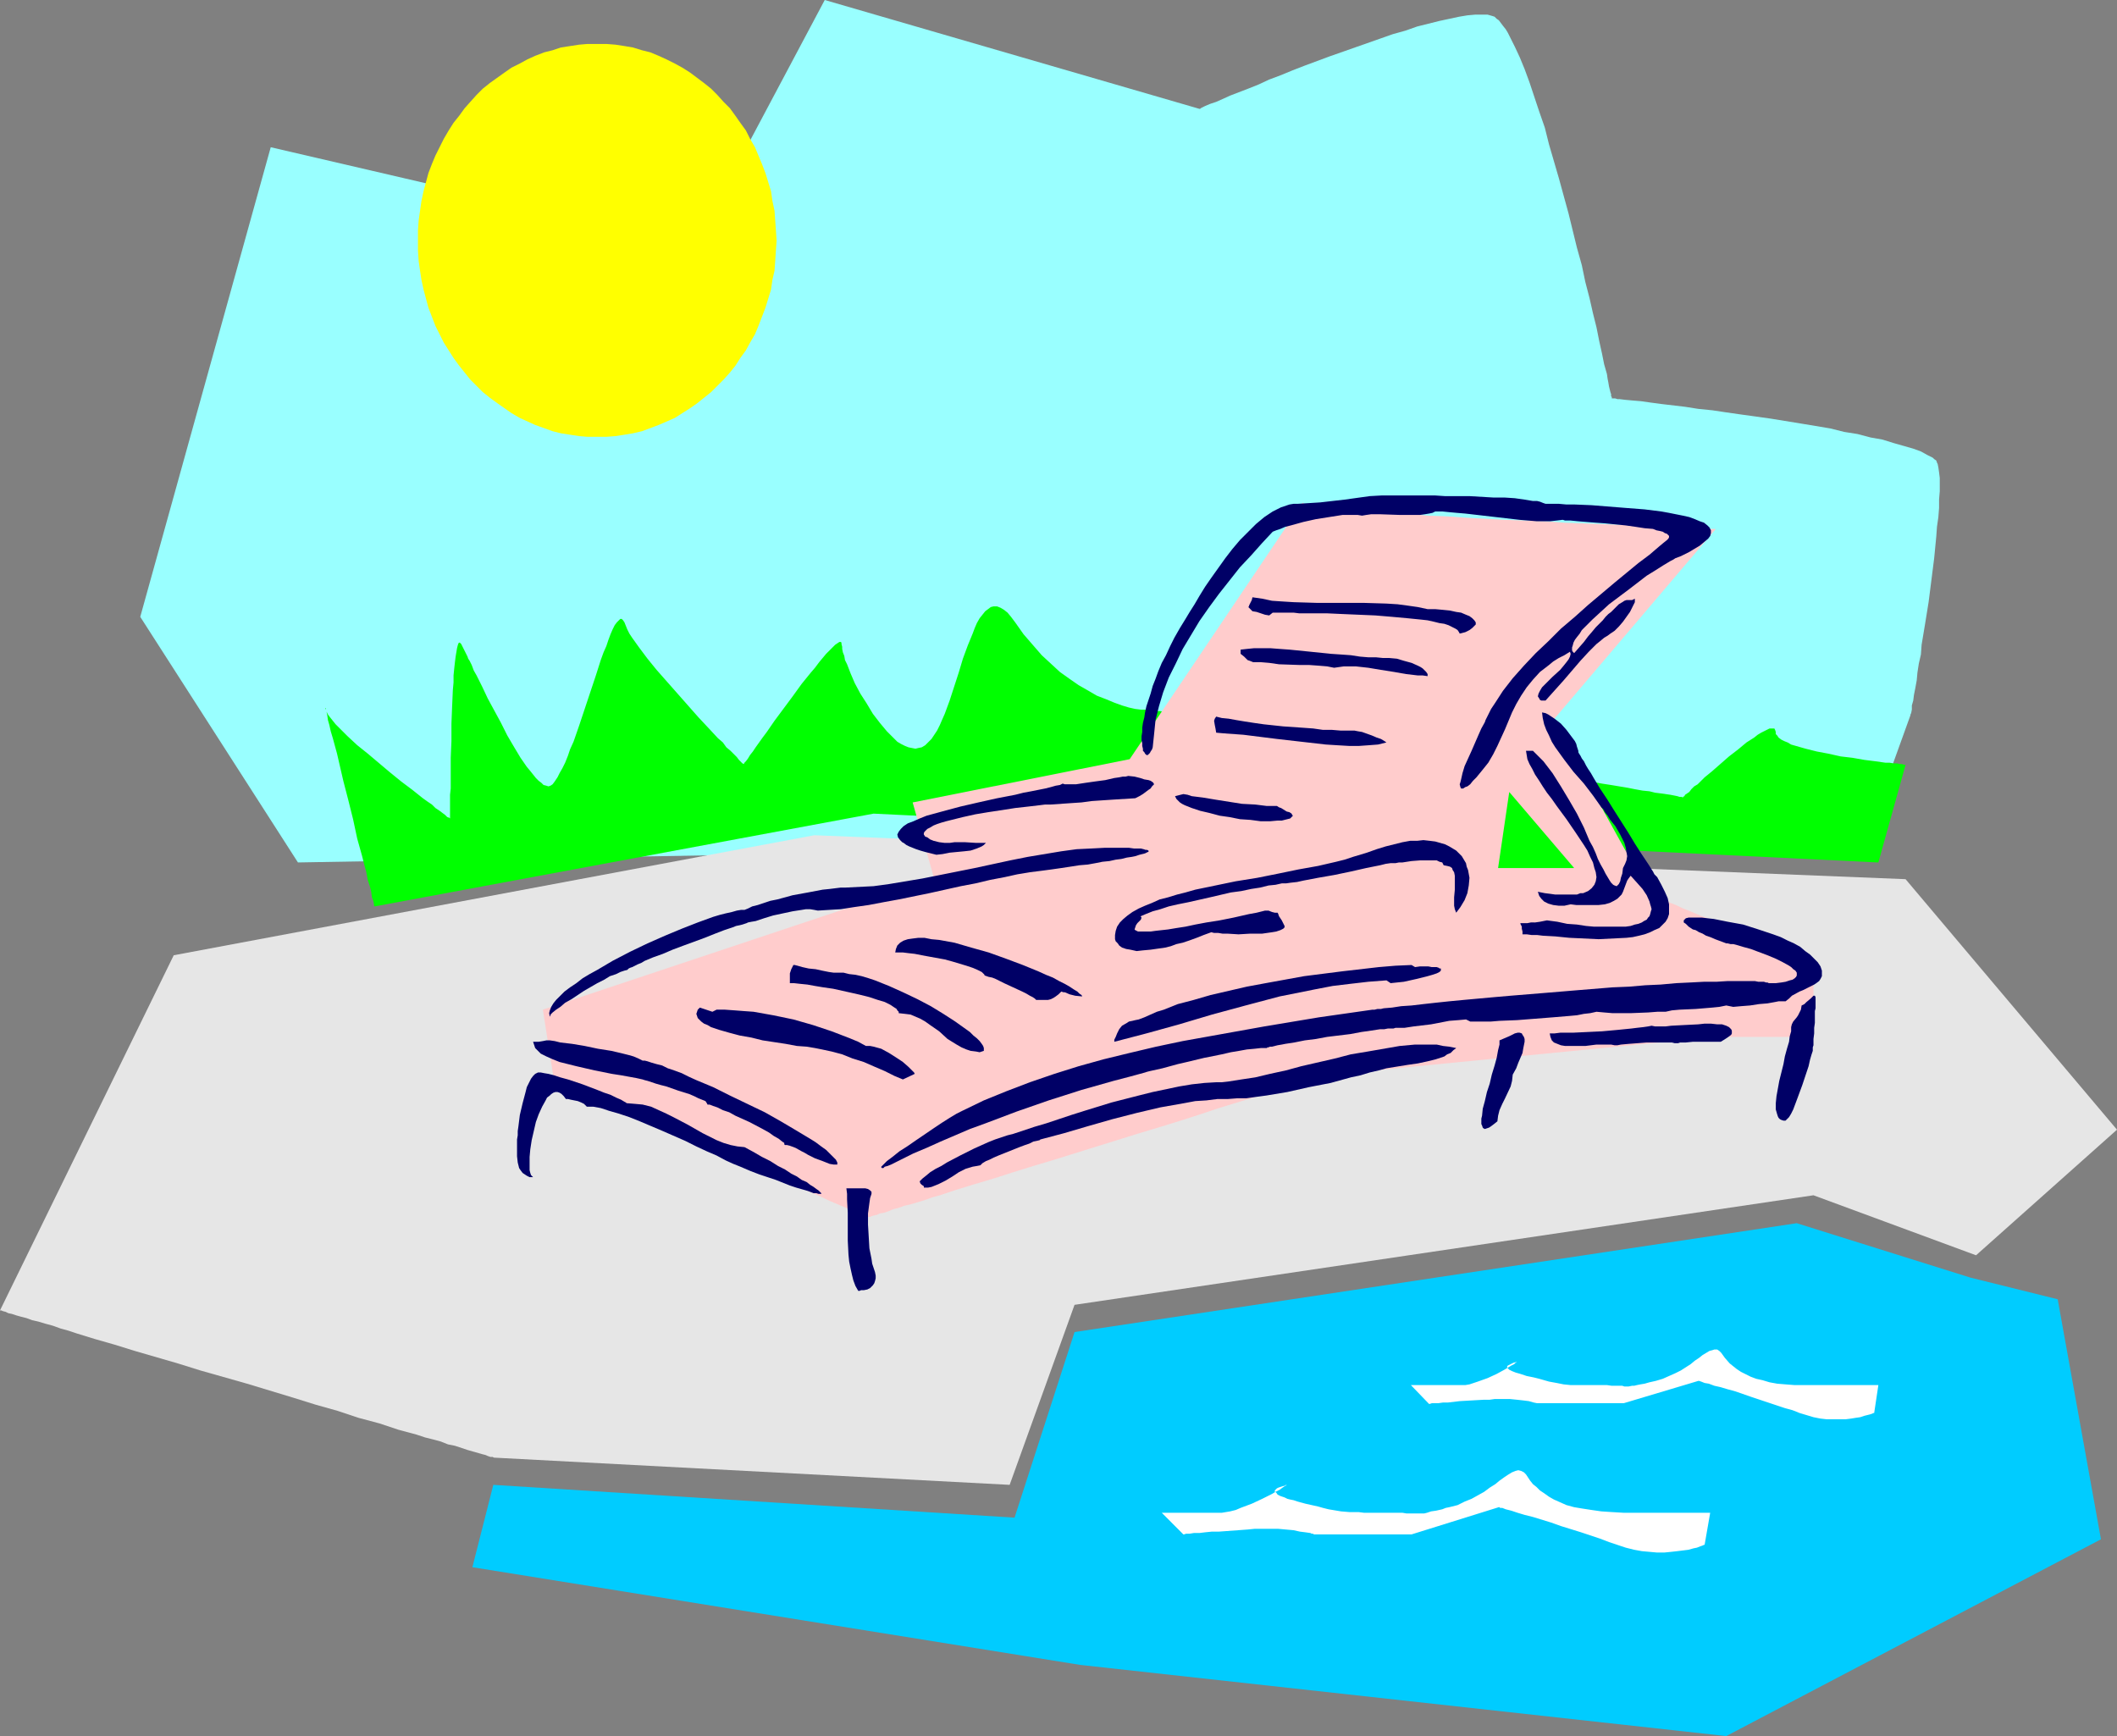 <?xml version="1.0" encoding="UTF-8" standalone="no"?>
<svg
   version="1.0"
   width="129.724mm"
   height="106.377mm"
   id="svg30"
   sodipodi:docname="Chaise Lounge.wmf"
   xmlns:inkscape="http://www.inkscape.org/namespaces/inkscape"
   xmlns:sodipodi="http://sodipodi.sourceforge.net/DTD/sodipodi-0.dtd"
   xmlns="http://www.w3.org/2000/svg"
   xmlns:svg="http://www.w3.org/2000/svg">
  <rect width="100%" height="100%" fill="#808080" stroke="none"/>
  <sodipodi:namedview
     id="namedview30"
     pagecolor="#ffffff"
     bordercolor="#000000"
     borderopacity="0.25"
     inkscape:showpageshadow="2"
     inkscape:pageopacity="0.0"
     inkscape:pagecheckerboard="0"
     inkscape:deskcolor="#d1d1d1"
     inkscape:document-units="mm" />
  <defs
     id="defs1">
    <pattern
       id="WMFhbasepattern"
       patternUnits="userSpaceOnUse"
       width="6"
       height="6"
       x="0"
       y="0" />
  </defs>
  <path
     style="fill:#99ffff;fill-opacity:1;fill-rule:evenodd;stroke:none"
     d="M 69.003,199.735 32.482,142.853 62.701,34.097 160.792,56.883 191.011,0 277.79,25.209 v 0 h 0.162 l 0.162,-0.162 0.323,-0.162 0.646,-0.323 1.131,-0.485 1.454,-0.485 1.454,-0.646 1.778,-0.808 2.101,-0.808 2.101,-0.808 2.424,-0.97 2.424,-1.131 2.586,-0.97 2.747,-1.131 2.909,-1.131 5.656,-2.101 5.979,-2.101 5.979,-2.101 2.747,-0.97 2.909,-0.808 2.747,-0.97 2.586,-0.646 2.586,-0.646 2.262,-0.485 2.262,-0.485 1.939,-0.323 1.778,-0.162 h 1.616 1.293 l 1.131,0.323 0.485,0.162 0.485,0.485 0.485,0.323 0.485,0.646 0.485,0.646 0.646,0.808 0.485,0.808 0.485,0.97 1.131,2.262 1.131,2.424 1.131,2.747 1.131,3.07 1.131,3.394 1.131,3.394 1.293,3.717 0.97,3.878 2.262,7.757 2.262,8.242 1.939,7.918 1.131,4.04 0.808,3.878 0.97,3.717 0.808,3.555 0.808,3.232 0.646,3.232 0.646,2.909 0.485,2.424 0.646,2.262 0.162,1.131 0.162,0.808 0.162,0.97 0.162,0.646 0.162,0.646 0.162,0.485 v 0.485 l 0.162,0.162 v 0.323 0 h 0.162 0.323 0.323 l 0.485,0.162 h 0.485 l 1.293,0.162 1.778,0.162 1.939,0.162 2.262,0.323 2.424,0.323 2.747,0.323 2.747,0.323 3.07,0.485 3.232,0.323 3.232,0.485 3.394,0.485 6.949,0.97 6.949,1.131 6.787,1.131 3.232,0.808 3.07,0.485 3.07,0.808 2.747,0.485 2.586,0.808 2.262,0.646 2.262,0.646 1.778,0.646 1.454,0.808 1.293,0.646 0.323,0.323 0.485,0.323 0.162,0.485 0.162,0.323 0.162,0.808 0.162,1.131 0.162,1.293 v 3.07 l -0.162,1.939 v 1.939 l -0.162,2.101 -0.323,2.262 -0.162,2.262 -0.485,5.01 -1.293,10.181 -0.808,5.01 -0.808,4.848 -0.162,2.262 -0.485,2.101 -0.323,2.101 -0.162,1.778 -0.323,1.778 -0.323,1.616 -0.162,1.293 -0.323,1.131 v 0.97 l -0.162,0.808 -0.162,0.323 v 0.162 L 432.441,193.433 Z"
     id="path1" />
  <path
     style="fill:#00ff00;fill-opacity:1;fill-rule:evenodd;stroke:none"
     d="m 86.779,209.916 -0.162,-0.162 v -0.323 l -0.162,-0.808 -0.323,-0.808 -0.162,-1.293 -0.323,-1.293 -0.485,-1.454 -0.323,-1.778 -0.485,-1.778 -0.485,-1.939 -1.131,-4.04 -0.97,-4.525 -1.131,-4.525 -1.131,-4.363 -0.97,-4.202 -0.485,-2.101 -0.485,-1.778 -0.485,-1.778 -0.485,-1.616 -0.323,-1.454 -0.323,-1.131 -0.162,-1.131 -0.162,-0.808 -0.162,-0.485 -0.162,-0.323 h 0.162 v 0.323 l 0.162,0.485 0.323,0.646 0.485,0.646 0.646,0.808 0.646,0.808 0.808,0.808 0.97,0.97 0.97,0.97 2.262,2.101 2.424,1.939 5.171,4.363 2.586,2.101 2.586,1.939 2.424,1.939 1.131,0.808 0.97,0.646 0.808,0.808 0.97,0.646 0.646,0.485 0.646,0.485 0.485,0.485 0.485,0.162 0.162,0.162 v 0.162 -5.656 l 0.162,-1.454 v -3.394 -3.717 l 0.162,-3.878 v -4.04 l 0.162,-4.04 0.162,-3.717 0.162,-1.778 v -1.616 l 0.162,-1.616 0.162,-1.454 0.162,-1.293 0.162,-0.97 0.162,-0.97 0.162,-0.646 0.162,-0.485 0.162,-0.162 h 0.162 l 0.323,0.323 0.323,0.646 0.323,0.646 0.323,0.646 0.485,0.97 0.162,0.485 0.323,0.485 0.485,0.97 0.485,1.293 0.646,1.131 1.293,2.586 1.293,2.747 3.07,5.656 1.454,2.909 1.616,2.747 1.454,2.424 1.454,2.101 0.808,0.97 0.646,0.808 0.646,0.808 0.646,0.646 0.646,0.485 0.485,0.485 0.646,0.162 0.485,0.162 0.485,-0.162 0.485,-0.323 0.485,-0.646 0.646,-0.97 0.485,-0.97 0.646,-1.131 0.646,-1.293 0.646,-1.616 0.485,-1.454 0.808,-1.778 1.293,-3.717 2.586,-7.757 1.293,-3.878 1.131,-3.555 0.646,-1.778 0.646,-1.454 0.485,-1.454 0.485,-1.293 0.485,-1.131 0.485,-0.97 0.485,-0.646 0.485,-0.485 0.323,-0.323 h 0.323 l 0.323,0.323 0.323,0.485 0.323,0.808 0.323,0.808 0.485,0.97 0.646,0.97 0.808,1.131 0.808,1.131 0.97,1.293 0.97,1.293 2.101,2.586 2.424,2.747 4.848,5.494 2.424,2.747 2.424,2.586 2.101,2.262 1.131,0.97 0.808,1.131 0.97,0.808 0.808,0.808 0.646,0.646 0.485,0.646 0.485,0.485 0.323,0.323 0.323,0.162 v 0.162 -0.162 l 0.162,-0.323 0.323,-0.323 0.485,-0.646 0.485,-0.808 0.646,-0.808 0.646,-0.97 0.808,-1.131 0.808,-1.131 0.97,-1.293 1.778,-2.586 4.202,-5.656 2.101,-2.909 2.101,-2.586 0.97,-1.131 0.97,-1.293 0.808,-0.97 0.808,-0.97 0.808,-0.808 0.646,-0.646 0.646,-0.646 0.485,-0.323 0.485,-0.323 h 0.323 l 0.162,0.162 v 0.323 l 0.162,0.646 v 0.485 l 0.162,0.808 0.323,0.808 0.162,0.97 0.485,0.97 0.808,2.101 0.97,2.262 1.293,2.424 1.454,2.262 1.454,2.424 1.616,2.101 1.616,1.939 1.616,1.616 0.808,0.808 0.808,0.485 0.97,0.485 0.808,0.323 0.808,0.162 0.808,0.162 0.646,-0.162 0.808,-0.162 0.808,-0.485 0.646,-0.646 0.808,-0.808 0.646,-0.97 0.646,-0.97 0.646,-1.293 0.485,-1.131 0.646,-1.454 1.131,-3.07 2.101,-6.464 0.97,-3.232 1.131,-3.07 1.131,-2.747 0.485,-1.293 0.485,-1.131 0.646,-1.131 0.646,-0.808 0.646,-0.808 0.646,-0.485 0.646,-0.485 0.646,-0.162 h 0.808 l 0.808,0.323 0.808,0.485 0.808,0.646 0.808,0.97 0.97,1.293 1.939,2.747 2.101,2.424 2.101,2.424 2.101,1.939 2.101,1.939 2.262,1.616 2.101,1.454 2.262,1.293 1.939,1.131 2.101,0.808 1.939,0.808 1.778,0.646 1.616,0.485 1.454,0.323 1.293,0.162 h 1.131 0.323 l 0.485,0.162 h 0.646 l 0.646,0.162 h 1.131 l 0.97,0.162 1.293,0.162 1.293,0.162 1.454,0.323 1.616,0.162 1.616,0.323 1.778,0.323 1.939,0.162 2.101,0.485 2.101,0.323 2.101,0.323 4.686,0.646 4.848,0.808 5.171,0.808 5.333,0.97 5.494,0.808 5.656,0.97 11.312,1.939 11.474,1.778 5.494,0.97 5.333,0.97 5.333,0.808 5.01,0.808 4.686,0.808 4.363,0.808 2.101,0.323 1.939,0.323 1.939,0.323 1.616,0.323 1.778,0.323 1.616,0.162 1.293,0.323 1.293,0.162 1.131,0.162 1.131,0.162 0.808,0.162 0.808,0.162 0.485,0.162 h 0.485 l 0.323,0.162 v 0 -0.162 l 0.323,-0.162 0.162,-0.323 0.485,-0.323 0.485,-0.323 0.485,-0.646 0.646,-0.646 0.808,-0.485 1.616,-1.616 1.778,-1.454 3.878,-3.394 2.101,-1.616 1.939,-1.616 1.778,-1.131 0.808,-0.646 0.808,-0.485 0.646,-0.323 0.646,-0.323 0.646,-0.323 h 0.485 0.323 0.323 l 0.162,0.323 0.162,0.485 v 0.485 l 0.323,0.323 0.323,0.485 0.646,0.485 0.646,0.323 0.808,0.323 0.808,0.485 1.131,0.323 2.262,0.646 2.586,0.646 2.586,0.485 2.909,0.646 2.747,0.323 2.747,0.485 2.586,0.323 2.262,0.323 h 0.97 l 0.97,0.162 h 0.808 l 0.646,0.162 h 0.485 l 0.485,0.162 h 0.323 l -6.302,22.624 -232.704,-11.312 z"
     id="path2" />
  <path
     style="fill:#e6e6e6;fill-opacity:1;fill-rule:evenodd;stroke:none"
     d="M 188.587,193.433 40.238,221.228 0,303.481 v 0 h 0.323 l 0.323,0.162 0.646,0.162 0.646,0.323 0.808,0.162 0.97,0.323 1.131,0.323 1.293,0.323 1.293,0.485 1.454,0.323 1.616,0.485 1.778,0.485 1.778,0.646 1.778,0.485 1.939,0.646 4.202,1.293 4.525,1.293 4.686,1.454 5.01,1.454 5.01,1.454 5.171,1.616 10.827,3.07 10.666,3.232 5.171,1.616 5.171,1.454 4.848,1.616 4.848,1.293 4.363,1.454 4.202,1.131 1.939,0.646 1.939,0.485 1.778,0.485 1.616,0.646 1.616,0.323 1.454,0.485 1.454,0.485 1.131,0.323 1.131,0.323 1.131,0.323 0.646,0.162 0.808,0.323 0.485,0.162 h 0.485 l 0.323,0.162 v 0 l 119.422,6.302 15.029,-41.692 171.134,-25.371 37.653,13.897 32.643,-29.088 -48.965,-58.014 z"
     id="path3" />
  <path
     style="fill:#ffcccc;fill-opacity:1;fill-rule:evenodd;stroke:none"
     d="m 301.707,116.351 -40.077,59.468 -50.258,10.019 5.01,17.776 -90.657,30.219 2.586,16.483 v 0 l 0.162,0.162 h 0.323 l 0.323,0.323 0.485,0.162 0.485,0.162 0.646,0.323 0.646,0.323 1.778,0.646 1.778,0.97 2.262,0.808 2.424,1.131 2.747,1.131 2.909,1.293 2.909,1.293 3.07,1.293 3.232,1.454 3.394,1.454 13.574,5.818 3.394,1.454 3.232,1.454 3.232,1.293 2.909,1.293 2.909,1.293 2.586,1.131 2.424,1.131 2.262,0.97 1.939,0.808 1.616,0.646 0.808,0.323 0.646,0.323 0.485,0.162 0.485,0.162 0.323,0.162 0.323,0.162 h 0.162 v 0 h 0.162 0.162 l 0.323,-0.162 0.485,-0.162 0.808,-0.162 0.646,-0.323 0.97,-0.162 0.97,-0.323 1.131,-0.485 1.293,-0.323 1.293,-0.485 1.454,-0.323 1.616,-0.485 1.616,-0.485 1.778,-0.646 1.778,-0.485 3.878,-1.293 4.202,-1.293 4.363,-1.293 4.525,-1.454 4.686,-1.454 4.848,-1.454 19.715,-6.141 4.848,-1.454 4.686,-1.454 4.525,-1.454 4.363,-1.454 4.202,-1.293 3.717,-1.131 1.939,-0.646 1.616,-0.485 1.778,-0.485 1.454,-0.485 1.616,-0.485 1.293,-0.323 1.131,-0.485 1.293,-0.323 0.97,-0.323 0.808,-0.323 0.808,-0.162 0.646,-0.323 h 0.646 l 0.323,-0.162 0.162,-0.162 h 0.162 l 90.496,-8.888 h 22.624 v -17.614 l -0.162,-0.162 h -0.162 l -0.646,-0.323 -0.646,-0.162 -0.808,-0.323 -0.97,-0.485 -1.293,-0.323 -1.131,-0.646 -1.454,-0.485 -1.454,-0.646 -3.232,-1.293 -3.394,-1.293 -3.555,-1.454 -3.394,-1.454 -3.555,-1.293 -3.07,-1.293 -1.616,-0.646 -1.293,-0.646 -1.293,-0.485 -1.131,-0.485 -0.97,-0.323 -0.808,-0.323 -0.808,-0.323 -0.485,-0.162 -0.323,-0.162 h -0.162 l -22.462,-40.561 37.653,-44.278 h -0.646 -0.485 -0.646 -0.646 -0.808 l -0.97,-0.162 h -1.131 -1.131 -1.293 l -1.293,-0.162 -2.909,-0.162 h -3.394 l -3.555,-0.323 -3.717,-0.162 -4.04,-0.162 -4.202,-0.162 -4.363,-0.162 -4.363,-0.323 -9.211,-0.323 -8.888,-0.485 -4.525,-0.323 -4.202,-0.162 -4.202,-0.323 -3.878,-0.323 -3.717,-0.162 -3.555,-0.323 -3.07,-0.162 -2.909,-0.323 -1.293,-0.162 -1.131,-0.162 h -0.97 l -1.131,-0.162 -0.808,-0.162 -0.808,-0.162 h -0.646 l -0.485,-0.162 -0.323,-0.162 -0.162,-0.162 h -0.162 z"
     id="path4" />
  <path
     style="fill:#000066;fill-opacity:1;fill-rule:evenodd;stroke:none"
     d="m 294.758,123.138 0.808,-0.323 0.97,-0.323 1.131,-0.485 1.293,-0.323 2.909,-0.808 2.909,-0.646 3.07,-0.485 3.07,-0.485 h 1.293 1.293 0.97 l 0.97,0.162 0.97,-0.162 1.131,-0.162 h 2.101 l 4.686,0.162 h 2.424 2.101 l 1.131,-0.162 0.97,-0.162 0.808,-0.162 0.646,-0.323 h 1.616 l 1.616,0.162 1.778,0.162 1.939,0.162 4.202,0.485 4.202,0.485 4.202,0.485 1.939,0.162 1.939,0.162 h 1.616 1.616 l 1.454,-0.162 1.293,-0.162 h 0.162 l 0.485,0.162 h 0.646 0.646 l 1.616,0.162 1.939,0.162 2.101,0.162 2.262,0.162 4.848,0.485 2.262,0.323 2.101,0.323 1.939,0.162 0.808,0.323 0.808,0.162 0.646,0.162 0.485,0.323 0.485,0.162 0.323,0.323 0.162,0.162 v 0.323 l -0.162,0.323 -0.323,0.323 -0.808,0.646 -0.97,0.808 -1.131,0.97 -1.131,0.97 -2.586,1.939 -2.747,2.262 -2.747,2.262 -3.07,2.586 -3.07,2.586 -3.07,2.747 -3.232,2.747 -2.909,2.909 -2.909,2.747 -2.747,2.909 -2.586,2.909 -2.262,2.909 -1.778,2.747 -0.97,1.454 -0.646,1.293 -0.162,0.323 -0.162,0.323 -0.323,0.646 -0.162,0.485 -0.808,1.454 -0.646,1.454 -1.616,3.717 -0.808,1.778 -0.808,1.778 -0.485,1.616 -0.323,1.454 -0.162,0.646 -0.162,0.485 0.162,0.646 0.162,0.323 h 0.162 0.323 l 0.485,-0.323 0.485,-0.162 0.646,-0.485 0.646,-0.808 0.808,-0.808 1.454,-1.778 1.293,-1.616 1.131,-1.939 0.97,-1.939 1.778,-3.878 1.616,-3.878 0.97,-1.939 1.131,-1.939 1.293,-1.939 1.454,-1.778 1.616,-1.778 2.101,-1.616 0.97,-0.808 1.293,-0.808 1.293,-0.646 1.293,-0.808 0.162,0.485 -0.162,0.646 -0.323,0.646 -0.485,0.646 -0.646,0.808 -0.808,0.97 -1.778,1.616 -1.616,1.616 -0.808,0.808 -0.485,0.808 -0.323,0.646 -0.162,0.646 0.323,0.485 0.162,0.323 0.323,0.162 h 0.97 l 4.202,-4.686 1.939,-2.262 1.939,-2.262 1.939,-2.101 1.778,-1.778 0.808,-0.646 0.97,-0.808 0.808,-0.485 0.646,-0.485 0.97,-0.646 0.97,-0.97 0.97,-1.131 0.808,-1.131 0.808,-1.131 0.646,-1.293 0.485,-0.97 v -0.485 -0.323 l -0.323,0.162 -0.323,0.162 h -0.646 -0.646 l -0.485,0.162 -0.485,0.323 -0.808,0.485 -0.808,0.808 -0.97,0.97 -0.646,0.485 -0.646,0.646 -0.646,0.808 -0.808,0.808 -0.808,0.808 -0.808,0.97 -0.97,1.131 -0.97,1.293 -1.131,1.293 -1.131,1.293 -0.323,-0.323 -0.162,-0.323 v -0.646 l 0.162,-0.485 0.162,-0.646 0.323,-0.646 0.485,-0.646 0.646,-0.808 0.485,-0.808 0.808,-0.808 1.616,-1.616 1.939,-1.778 1.939,-1.778 4.525,-3.394 2.101,-1.616 2.101,-1.616 2.101,-1.293 1.778,-1.131 0.808,-0.485 0.808,-0.485 0.646,-0.323 0.485,-0.323 1.293,-0.485 0.97,-0.485 0.97,-0.485 0.808,-0.485 1.616,-0.97 0.97,-0.808 0.97,-0.808 0.485,-0.646 0.162,-0.646 v -0.646 l -0.323,-0.646 -0.485,-0.485 -0.808,-0.646 -0.97,-0.323 -1.131,-0.485 -1.293,-0.485 -1.454,-0.323 -1.616,-0.323 -1.616,-0.323 -1.778,-0.323 -3.878,-0.485 -4.202,-0.323 -4.04,-0.323 -4.04,-0.323 -3.878,-0.162 h -1.939 l -1.778,-0.162 h -1.616 -1.454 l -0.485,-0.162 -0.808,-0.323 -0.646,-0.162 h -0.97 l -1.939,-0.323 -2.262,-0.323 -2.424,-0.162 h -2.586 l -5.494,-0.323 h -5.656 l -2.424,-0.162 h -2.586 -2.101 -3.394 -0.646 -0.485 -2.909 l -2.909,0.162 -5.818,0.808 -5.656,0.646 -2.586,0.162 -2.586,0.162 h -0.97 l -0.97,0.162 -0.97,0.323 -0.97,0.323 -1.939,0.97 -1.939,1.293 -1.939,1.616 -1.778,1.778 -1.939,1.939 -1.778,2.101 -1.616,2.101 -1.616,2.262 -1.616,2.262 -1.454,2.101 -1.293,2.101 -1.131,1.939 -1.131,1.778 -0.97,1.616 -1.293,2.101 -1.293,2.262 -0.97,1.939 -0.97,2.101 -0.97,1.778 -0.808,1.939 -0.646,1.778 -0.646,1.616 -0.485,1.778 -0.485,1.454 -0.485,1.454 -0.323,1.454 -0.162,1.131 -0.323,1.293 -0.162,1.131 v 0.97 l -0.162,0.97 v 0.97 l 0.162,0.646 v 0.646 l 0.162,0.646 v 0.485 l 0.323,0.323 0.162,0.323 0.162,0.162 0.162,0.162 h 0.323 l 0.162,-0.162 0.323,-0.323 0.162,-0.323 0.323,-0.485 0.162,-0.485 0.323,-3.07 0.323,-3.232 0.808,-3.232 0.97,-3.232 1.293,-3.394 1.616,-3.232 1.616,-3.394 1.939,-3.232 1.939,-3.232 2.262,-3.232 2.262,-3.07 2.424,-3.07 2.424,-3.07 2.586,-2.747 2.586,-2.909 z"
     id="path5" />
  <path
     style="fill:#000066;fill-opacity:1;fill-rule:evenodd;stroke:none"
     d="m 365.539,173.88 -0.162,-0.485 -0.162,-0.485 -0.162,-0.646 -0.323,-0.646 -0.97,-1.293 -0.97,-1.293 -1.293,-1.454 -1.454,-1.131 -1.454,-0.97 -0.646,-0.323 -0.808,-0.162 0.162,1.293 0.323,1.454 0.485,1.293 0.646,1.293 0.646,1.454 0.808,1.293 2.101,2.909 2.101,2.747 2.424,2.747 2.101,2.747 1.939,2.747 0.485,0.485 0.323,0.646 0.646,0.808 0.485,0.808 1.293,1.616 1.131,1.939 0.97,1.939 0.323,1.131 0.162,0.97 0.162,0.97 -0.162,0.97 -0.323,0.808 -0.485,0.97 -0.162,1.293 -0.323,0.97 -0.162,0.808 -0.323,0.646 -0.323,0.323 -0.162,0.162 -0.485,-0.162 -0.323,-0.162 -0.485,-0.485 -0.323,-0.485 -0.485,-0.808 -0.485,-0.808 -0.485,-0.97 -0.646,-1.131 -0.646,-1.293 -0.485,-1.293 -0.646,-1.454 -0.808,-1.454 -1.293,-3.07 -1.616,-3.232 -1.778,-3.07 -1.939,-3.232 -1.939,-3.07 -2.101,-2.747 -1.293,-1.293 -1.131,-1.131 h -1.616 l 0.162,0.97 0.162,0.97 0.485,1.131 0.646,1.131 0.646,1.293 0.97,1.454 0.808,1.293 0.97,1.454 1.131,1.454 1.131,1.616 2.262,3.07 2.101,3.07 1.939,2.909 0.808,1.293 0.646,1.454 0.646,1.293 0.323,1.293 0.323,0.97 0.162,1.131 -0.162,0.97 -0.323,0.808 -0.646,0.808 -0.808,0.646 -1.131,0.485 h -0.646 l -0.808,0.323 h -0.808 -0.97 -1.939 -1.293 l -1.131,-0.162 -1.293,-0.162 -1.616,-0.323 0.162,0.485 0.162,0.485 0.485,0.646 0.646,0.646 0.97,0.485 1.131,0.323 1.293,0.162 h 1.293 l 1.454,-0.323 1.293,0.162 h 1.293 2.909 0.97 l 1.454,-0.162 1.131,-0.323 0.97,-0.485 0.808,-0.485 0.485,-0.485 0.485,-0.485 0.323,-0.646 0.485,-1.293 0.485,-1.293 0.323,-0.485 0.485,-0.646 1.454,1.616 1.293,1.454 0.97,1.454 0.646,1.454 0.162,0.646 0.162,0.485 0.162,0.646 -0.162,0.485 -0.162,0.646 -0.162,0.485 -0.323,0.323 -0.323,0.485 -0.646,0.323 -0.485,0.323 -0.808,0.323 -0.808,0.162 -0.97,0.323 -1.131,0.162 h -1.131 -2.909 -1.616 -1.778 l -1.778,-0.162 -2.101,-0.323 -2.262,-0.162 -2.262,-0.485 -2.424,-0.323 -1.616,0.323 -1.131,0.162 H 354.55 l -0.808,0.162 h -1.616 v 0 0.162 l 0.162,0.323 0.162,0.323 v 0.485 l 0.162,0.646 v 0.646 h 0.97 l 1.131,0.162 h 1.293 l 1.293,0.162 2.909,0.162 3.232,0.323 3.394,0.162 3.394,0.162 3.232,-0.162 3.232,-0.162 1.454,-0.162 1.454,-0.323 1.293,-0.323 1.293,-0.485 0.97,-0.485 1.131,-0.485 0.646,-0.646 0.808,-0.808 0.485,-0.808 0.323,-0.97 v -1.131 -1.131 l -0.323,-1.454 -0.646,-1.454 -0.808,-1.616 -0.97,-1.778 -0.323,-0.323 -0.323,-0.323 -0.323,-0.646 -0.323,-0.485 -0.485,-0.808 -0.646,-0.97 -0.646,-0.97 -0.646,-0.97 -1.454,-2.262 -1.454,-2.424 -3.394,-5.333 -1.616,-2.586 -1.616,-2.424 -1.454,-2.424 -0.646,-1.131 -0.646,-0.97 -0.485,-0.808 -0.485,-0.97 -0.485,-0.646 -0.323,-0.646 -0.323,-0.485 -0.162,-0.323 v -0.162 z"
     id="path6" />
  <path
     style="fill:#000066;fill-opacity:1;fill-rule:evenodd;stroke:none"
     d="m 330.633,141.075 -2.262,-0.485 -2.262,-0.323 -2.424,-0.323 -2.586,-0.162 -5.333,-0.162 h -5.333 -5.494 l -5.333,-0.162 -2.586,-0.162 -2.424,-0.162 -2.262,-0.485 -2.262,-0.323 -0.162,0.646 -0.323,0.646 -0.323,0.646 v 0.162 l -0.162,0.162 0.97,0.97 0.97,0.162 0.97,0.323 0.97,0.323 0.97,0.162 0.808,-0.646 h 4.848 l 1.293,0.162 h 3.07 3.394 l 3.555,0.162 7.595,0.323 3.878,0.323 3.555,0.323 3.232,0.323 1.454,0.162 1.454,0.323 1.293,0.323 1.131,0.162 0.97,0.323 0.97,0.485 0.646,0.323 0.485,0.323 0.323,0.485 0.162,0.323 1.293,-0.323 0.97,-0.485 0.646,-0.485 0.485,-0.485 0.323,-0.323 v -0.485 l -0.323,-0.485 -0.485,-0.485 -0.646,-0.485 -0.808,-0.323 -1.131,-0.485 -1.131,-0.162 -1.454,-0.323 -1.616,-0.162 -1.778,-0.162 z"
     id="path7" />
  <path
     style="fill:#000066;fill-opacity:1;fill-rule:evenodd;stroke:none"
     d="m 313.665,169.193 h -1.454 -1.778 l -1.939,-0.162 h -2.101 l -2.262,-0.323 -2.262,-0.162 -4.686,-0.323 -4.525,-0.485 -2.262,-0.323 -2.101,-0.323 -1.939,-0.323 -1.778,-0.323 -1.616,-0.162 -1.293,-0.323 -0.323,0.485 -0.162,0.485 0.162,0.97 0.162,0.808 0.162,0.97 1.778,0.162 2.262,0.162 2.262,0.162 2.586,0.323 2.586,0.323 2.586,0.323 5.656,0.646 5.656,0.646 2.586,0.162 2.747,0.162 h 2.424 l 2.262,-0.162 2.101,-0.162 1.939,-0.485 -0.485,-0.323 -0.808,-0.485 -0.97,-0.323 -1.131,-0.485 -2.262,-0.808 -0.97,-0.162 z"
     id="path8" />
  <path
     style="fill:#000066;fill-opacity:1;fill-rule:evenodd;stroke:none"
     d="m 320.291,152.387 -1.616,-0.162 h -1.778 l -1.939,-0.162 -2.101,-0.323 -2.262,-0.162 -2.424,-0.162 -4.686,-0.485 -4.848,-0.485 -2.262,-0.162 -2.101,-0.162 h -3.878 l -1.616,0.162 -1.454,0.162 v 0.97 l 0.808,0.646 0.808,0.808 0.485,0.162 0.808,0.323 h 0.808 0.97 l 1.939,0.162 2.262,0.323 4.686,0.162 h 2.262 l 2.262,0.162 1.939,0.162 0.808,0.162 0.808,0.162 1.131,-0.162 1.131,-0.162 h 1.293 1.454 l 2.909,0.323 2.909,0.485 3.07,0.485 2.747,0.485 2.747,0.323 h 1.131 l 1.131,0.162 v -0.485 l -0.323,-0.485 -0.323,-0.323 -0.485,-0.485 -0.485,-0.323 -0.646,-0.323 -1.454,-0.646 -1.778,-0.485 -1.616,-0.485 -1.778,-0.162 z"
     id="path9" />
  <path
     style="fill:#000066;fill-opacity:1;fill-rule:evenodd;stroke:none"
     d="m 261.307,179.697 -0.646,0.162 h -0.646 l -0.808,0.162 -1.131,0.162 -2.101,0.485 -2.424,0.323 -2.262,0.323 -2.101,0.323 h -0.97 -0.97 -0.646 l -0.485,-0.162 -0.646,0.323 -0.97,0.162 -1.131,0.323 -1.293,0.323 -1.616,0.323 -1.616,0.323 -1.778,0.323 -1.939,0.485 -4.202,0.808 -4.363,0.97 -4.202,0.97 -4.202,1.131 -1.778,0.485 -1.778,0.485 -1.616,0.646 -1.454,0.646 -1.293,0.485 -0.97,0.646 -0.646,0.646 -0.485,0.646 -0.323,0.646 0.162,0.646 0.485,0.646 0.485,0.485 0.323,0.162 0.646,0.485 0.646,0.323 0.808,0.323 0.808,0.323 0.97,0.323 1.131,0.323 1.293,0.323 1.293,0.323 1.454,-0.162 1.616,-0.323 3.394,-0.323 1.454,-0.162 1.454,-0.485 1.131,-0.485 0.485,-0.323 0.485,-0.485 h -2.262 l -2.586,-0.162 h -2.424 l -1.131,0.162 h -1.131 l -1.293,-0.162 -1.293,-0.323 -0.808,-0.323 -0.646,-0.485 -0.485,-0.162 -0.323,-0.485 v -0.323 l 0.162,-0.323 0.323,-0.323 0.323,-0.323 0.646,-0.323 0.808,-0.485 0.808,-0.323 0.97,-0.323 1.131,-0.323 1.293,-0.323 2.586,-0.646 2.909,-0.646 2.909,-0.485 3.232,-0.485 3.07,-0.485 2.909,-0.323 2.747,-0.323 1.293,-0.162 h 1.293 l 4.686,-0.323 2.424,-0.162 2.424,-0.323 4.848,-0.323 2.586,-0.162 2.586,-0.162 0.97,-0.485 0.808,-0.485 0.646,-0.485 0.646,-0.485 0.485,-0.323 0.323,-0.485 0.323,-0.323 0.162,-0.162 -0.162,-0.323 -0.162,-0.162 -0.485,-0.323 -0.485,-0.162 -0.97,-0.162 -0.97,-0.323 -1.293,-0.323 z"
     id="path10" />
  <path
     style="fill:#000066;fill-opacity:1;fill-rule:evenodd;stroke:none"
     d="m 296.859,204.583 h 0.97 l 1.131,-0.162 1.454,-0.162 1.454,-0.323 3.394,-0.646 3.717,-0.646 3.878,-0.808 3.555,-0.808 1.616,-0.323 1.616,-0.323 1.293,-0.323 1.131,-0.162 h 0.485 0.646 l 0.808,-0.162 h 0.808 l 2.101,-0.323 2.101,-0.162 h 1.939 0.97 0.808 l 0.646,0.323 0.646,0.162 0.162,0.323 0.162,0.323 0.808,0.162 0.646,0.162 0.485,0.323 0.162,0.485 0.323,0.485 0.162,0.808 v 1.454 1.778 l -0.162,1.778 v 1.939 l 0.162,0.808 0.323,0.808 0.97,-1.293 0.97,-1.616 0.646,-1.616 0.323,-1.778 0.162,-1.778 -0.323,-1.778 -0.323,-0.808 -0.162,-0.808 -0.485,-0.808 -0.485,-0.808 -0.646,-0.646 -0.646,-0.646 -0.808,-0.485 -0.808,-0.485 -0.97,-0.485 -1.131,-0.323 -1.131,-0.323 -1.293,-0.162 -1.454,-0.162 -1.454,0.162 h -1.616 l -1.778,0.323 -1.939,0.485 -1.939,0.485 -2.101,0.646 -2.262,0.808 -1.616,0.485 -1.616,0.485 -1.939,0.646 -1.939,0.485 -2.101,0.485 -2.101,0.485 -4.525,0.808 -4.686,0.97 -4.848,0.97 -5.01,0.808 -4.686,0.97 -4.686,0.97 -2.262,0.646 -1.939,0.485 -2.101,0.646 -1.939,0.485 -1.778,0.808 -1.616,0.646 -1.454,0.646 -1.454,0.808 -1.131,0.808 -0.97,0.808 -0.808,0.808 -0.646,0.97 -0.323,0.97 -0.162,0.97 v 0.485 0.485 l 0.162,0.485 0.485,0.485 0.323,0.485 0.646,0.485 0.97,0.323 0.97,0.162 1.454,0.323 1.454,-0.162 1.778,-0.162 1.131,-0.162 1.131,-0.162 1.131,-0.162 1.293,-0.323 1.293,-0.485 1.454,-0.323 1.454,-0.485 1.778,-0.646 1.616,-0.646 1.778,-0.646 0.646,0.162 h 0.97 l 0.97,0.162 h 1.131 l 2.586,0.162 2.747,-0.162 h 2.747 l 1.131,-0.162 1.131,-0.162 0.97,-0.162 0.97,-0.323 0.646,-0.323 0.323,-0.323 v -0.323 l -0.162,-0.323 -0.485,-0.97 -0.646,-0.97 -0.162,-0.485 -0.162,-0.323 h -0.646 l -0.646,-0.162 -0.808,-0.323 h -0.808 l -1.939,0.485 -1.778,0.323 -3.555,0.808 -3.232,0.646 -3.07,0.485 -2.586,0.485 -2.262,0.485 -2.101,0.323 -1.939,0.323 -1.454,0.162 -1.454,0.162 -1.131,0.162 h -0.97 -1.454 -0.485 l -0.323,-0.162 -0.323,-0.162 -0.162,-0.162 0.162,-0.485 0.162,-0.485 0.323,-0.485 0.485,-0.485 0.323,-0.323 0.162,-0.485 -0.162,-0.162 v -0.162 l 1.131,-0.485 1.616,-0.646 1.778,-0.485 1.939,-0.646 2.101,-0.485 2.424,-0.485 5.01,-1.131 4.848,-1.131 2.424,-0.323 2.262,-0.485 2.101,-0.323 1.939,-0.485 1.616,-0.162 z"
     id="path11" />
  <path
     style="fill:#000066;fill-opacity:1;fill-rule:evenodd;stroke:none"
     d="m 295.728,186.646 h -1.131 -1.293 l -1.293,-0.162 -1.293,-0.162 -3.07,-0.162 -3.07,-0.485 -3.07,-0.485 -2.909,-0.485 -1.293,-0.162 -1.293,-0.162 -0.97,-0.323 -0.97,-0.162 -1.939,0.485 0.162,0.323 0.162,0.323 0.323,0.323 0.485,0.485 0.485,0.323 0.646,0.323 1.616,0.646 1.939,0.646 2.101,0.485 2.424,0.646 2.262,0.323 2.424,0.485 2.424,0.162 2.424,0.323 h 2.101 l 1.778,-0.162 h 0.97 l 0.646,-0.162 0.646,-0.162 0.646,-0.162 0.323,-0.323 0.323,-0.323 -0.162,-0.162 -0.162,-0.323 -0.485,-0.323 -0.646,-0.162 -1.293,-0.808 -0.485,-0.162 z"
     id="path12" />
  <path
     style="fill:#000066;fill-opacity:1;fill-rule:evenodd;stroke:none"
     d="m 409.656,227.692 -0.323,-0.162 h -0.323 l -0.485,-0.162 h -0.646 -0.646 l -0.808,-0.162 h -1.778 -2.101 -2.424 l -2.586,0.162 h -2.909 l -3.07,0.162 -3.394,0.162 -3.555,0.323 -3.555,0.162 -3.717,0.323 -3.878,0.162 -7.918,0.646 -7.757,0.646 -7.918,0.646 -3.717,0.323 -3.555,0.323 -3.555,0.323 -3.394,0.323 -3.07,0.323 -2.909,0.323 -2.747,0.323 -2.424,0.162 -2.101,0.323 -1.939,0.162 -0.646,0.162 h -0.808 l -0.646,0.162 h -0.485 l -12.443,1.778 -12.605,2.101 -12.605,2.262 -6.302,1.131 -6.141,1.293 -6.141,1.454 -5.979,1.454 -5.818,1.616 -5.656,1.778 -5.656,1.939 -5.494,2.101 -5.171,2.101 -5.01,2.424 -0.646,0.323 -0.646,0.323 -0.808,0.485 -0.808,0.485 -1.778,1.131 -1.939,1.293 -4.04,2.747 -2.101,1.454 -1.778,1.131 -1.616,1.293 -0.646,0.485 -0.646,0.485 -0.485,0.485 -0.323,0.323 -0.323,0.323 -0.162,0.162 v 0.162 l 0.162,0.162 h 0.323 l 0.323,-0.323 0.646,-0.162 0.808,-0.323 0.97,-0.485 1.293,-0.646 2.909,-1.454 3.07,-1.293 3.232,-1.454 3.394,-1.454 3.394,-1.454 3.555,-1.293 7.272,-2.747 7.434,-2.586 7.595,-2.424 7.434,-2.101 3.717,-0.97 3.555,-0.97 0.485,-0.162 0.646,-0.162 1.454,-0.323 1.454,-0.323 1.778,-0.485 1.778,-0.485 2.101,-0.485 4.04,-0.97 4.04,-0.808 2.101,-0.485 1.939,-0.323 1.778,-0.323 1.778,-0.162 1.454,-0.162 h 1.454 v -0.162 h 0.323 l 0.323,-0.162 h 0.485 l 0.646,-0.162 0.646,-0.162 0.97,-0.162 0.808,-0.162 2.101,-0.323 2.424,-0.485 2.586,-0.323 2.586,-0.485 5.333,-0.646 2.586,-0.485 2.262,-0.323 2.101,-0.323 h 0.97 l 0.808,-0.162 h 0.646 0.646 l 0.485,-0.162 h 0.323 1.778 l 2.101,-0.323 4.04,-0.485 4.202,-0.808 2.101,-0.162 1.778,-0.162 0.97,0.485 h 1.454 1.616 1.778 l 1.939,-0.162 4.04,-0.162 8.242,-0.646 3.878,-0.323 1.778,-0.162 1.616,-0.323 1.454,-0.162 1.454,-0.323 1.778,0.162 1.939,0.162 h 4.202 l 4.04,-0.162 2.101,-0.162 h 1.939 l 1.454,-0.323 1.778,-0.162 3.717,-0.162 3.878,-0.323 1.616,-0.162 1.616,-0.323 1.616,0.323 1.778,-0.162 2.101,-0.162 2.101,-0.323 1.939,-0.162 1.778,-0.323 0.808,-0.162 h 0.646 0.485 0.485 l 0.808,-0.646 0.646,-0.646 1.778,-0.97 0.808,-0.323 0.97,-0.485 1.616,-0.808 0.485,-0.323 0.646,-0.485 0.323,-0.485 0.323,-0.646 v -0.485 -0.808 l -0.323,-0.97 -0.646,-0.97 -0.808,-0.808 -0.97,-0.97 -1.131,-0.808 -1.131,-0.97 -1.454,-0.808 -1.454,-0.646 -1.616,-0.808 -1.778,-0.646 -3.394,-1.131 -3.555,-1.131 -3.555,-0.646 -1.616,-0.323 -1.616,-0.323 -1.454,-0.162 -1.293,-0.162 h -1.131 -1.131 -0.808 l -0.646,0.162 -0.323,0.323 -0.162,0.162 v 0.485 l 0.485,0.323 0.646,0.646 0.97,0.646 0.646,0.162 0.808,0.485 0.808,0.323 0.808,0.485 0.97,0.323 1.131,0.485 1.293,0.485 1.293,0.485 h 0.323 l 0.646,0.162 h 0.646 l 0.646,0.162 1.616,0.485 1.778,0.485 3.878,1.454 1.939,0.808 1.616,0.808 1.454,0.808 0.485,0.323 0.485,0.485 0.485,0.323 0.323,0.485 v 0.323 0.323 l -0.162,0.323 -0.323,0.323 -0.485,0.323 -0.646,0.162 -0.97,0.323 -0.97,0.162 -1.293,0.162 z"
     id="path13" />
  <path
     style="fill:#000066;fill-opacity:1;fill-rule:evenodd;stroke:none"
     d="m 263.731,236.095 -0.808,0.162 -0.646,0.162 -0.808,0.162 -0.485,0.323 -1.131,0.646 -0.646,0.808 -0.485,0.97 -0.323,0.808 -0.323,0.646 v 0.485 l 7.434,-1.939 7.595,-2.101 7.595,-2.262 7.757,-2.101 7.918,-2.101 4.04,-0.808 4.04,-0.808 4.202,-0.808 4.04,-0.485 4.202,-0.485 4.202,-0.323 0.97,0.646 3.07,-0.323 2.909,-0.646 1.293,-0.323 1.293,-0.323 1.131,-0.323 0.97,-0.323 0.646,-0.323 0.323,-0.323 v -0.323 -0.162 h -0.323 l -0.162,-0.162 -0.485,-0.162 h -0.485 -0.646 l -0.808,-0.162 h -1.939 l -1.131,0.162 -0.808,-0.485 -3.717,0.162 -3.878,0.323 -4.202,0.485 -4.202,0.485 -8.888,1.131 -8.888,1.616 -4.363,0.808 -4.202,0.97 -4.202,0.97 -3.878,1.131 -3.717,0.97 -3.232,1.293 -1.616,0.485 -1.454,0.646 -1.454,0.646 z"
     id="path14" />
  <path
     style="fill:#000066;fill-opacity:1;fill-rule:evenodd;stroke:none"
     d="m 207.333,220.581 h 0.808 0.97 l 1.293,0.162 1.454,0.162 1.616,0.323 1.778,0.323 3.555,0.646 1.778,0.485 1.616,0.485 1.616,0.485 1.454,0.485 1.131,0.485 0.97,0.485 0.485,0.485 0.162,0.162 v 0.162 l 0.485,0.162 0.485,0.162 0.808,0.162 0.808,0.323 0.97,0.485 0.97,0.485 2.101,0.97 2.101,0.97 0.97,0.485 0.808,0.485 0.646,0.323 0.485,0.323 0.323,0.323 h 0.162 1.778 0.808 l 0.646,-0.162 0.646,-0.323 0.485,-0.323 0.646,-0.485 0.646,-0.646 0.485,0.162 h 0.323 l 1.131,0.485 1.293,0.323 1.616,0.162 -0.162,-0.323 -0.485,-0.323 -0.485,-0.485 -0.808,-0.485 -0.97,-0.646 -1.131,-0.646 -1.293,-0.646 -1.454,-0.808 -1.616,-0.646 -1.778,-0.808 -3.555,-1.454 -3.878,-1.454 -4.04,-1.454 -4.04,-1.131 -3.878,-1.131 -1.778,-0.323 -1.778,-0.323 -1.778,-0.162 -1.616,-0.323 h -1.454 l -1.293,0.162 -1.131,0.162 -0.97,0.323 -0.808,0.485 -0.646,0.646 -0.323,0.808 z"
     id="path15" />
  <path
     style="fill:#000066;fill-opacity:1;fill-rule:evenodd;stroke:none"
     d="m 194.081,225.268 h -0.485 -0.485 l -1.131,-0.162 -1.616,-0.323 -1.454,-0.323 -1.616,-0.162 -1.454,-0.323 -1.131,-0.323 -0.646,-0.162 h -0.323 l -0.485,0.97 -0.323,0.97 v 1.131 1.131 h 0.485 0.485 l 1.454,0.162 1.616,0.162 1.778,0.323 1.939,0.323 2.262,0.323 4.363,0.97 2.101,0.485 1.939,0.485 1.939,0.646 1.616,0.485 1.293,0.646 0.97,0.646 0.485,0.323 0.162,0.323 0.323,0.323 v 0.323 l 1.454,0.162 1.293,0.162 1.131,0.485 1.131,0.485 1.131,0.646 1.131,0.808 2.101,1.454 1.939,1.778 2.101,1.293 1.131,0.646 1.131,0.485 0.97,0.323 1.293,0.162 0.808,0.162 0.485,-0.162 0.485,-0.162 v -0.323 -0.323 l -0.162,-0.485 -0.323,-0.485 -0.485,-0.646 -0.646,-0.646 -0.808,-0.646 -0.808,-0.808 -1.131,-0.808 -1.131,-0.808 -1.131,-0.808 -2.747,-1.778 -2.909,-1.778 -3.07,-1.616 -3.394,-1.616 -3.232,-1.454 -3.232,-1.293 -1.454,-0.485 -1.616,-0.485 -1.454,-0.323 -1.454,-0.162 -1.293,-0.323 z"
     id="path16" />
  <path
     style="fill:#000066;fill-opacity:1;fill-rule:evenodd;stroke:none"
     d="m 200.545,242.236 -1.778,-0.97 -1.939,-0.808 -2.101,-0.808 -2.101,-0.808 -4.363,-1.454 -4.525,-1.293 -4.686,-0.97 -4.525,-0.808 -2.262,-0.162 -2.101,-0.162 -2.262,-0.162 h -1.939 l -0.97,0.485 -2.909,-0.97 -0.485,0.485 -0.162,0.485 -0.162,0.485 0.162,0.485 0.162,0.485 0.323,0.323 0.485,0.485 0.646,0.485 0.808,0.323 0.808,0.485 1.939,0.646 2.262,0.646 2.424,0.646 2.747,0.485 2.586,0.646 5.333,0.808 2.586,0.485 2.262,0.162 1.939,0.323 0.808,0.162 0.808,0.162 2.262,0.485 2.424,0.646 2.424,0.97 2.586,0.808 2.586,1.131 2.262,0.97 2.262,1.131 1.939,0.808 2.747,-1.293 -0.162,-0.323 -0.323,-0.323 -0.485,-0.485 -0.485,-0.485 -1.293,-1.131 -1.454,-0.97 -1.778,-1.131 -1.778,-0.97 -1.778,-0.485 -0.808,-0.162 z"
     id="path17" />
  <path
     style="fill:#000066;fill-opacity:1;fill-rule:evenodd;stroke:none"
     d="m 172.427,210.724 h -0.808 l -0.97,0.162 -1.131,0.323 -1.454,0.323 -1.293,0.323 -1.616,0.485 -1.778,0.646 -1.778,0.646 -3.717,1.454 -3.878,1.616 -4.04,1.778 -4.04,1.939 -4.04,2.101 -3.555,2.101 -1.778,0.97 -1.616,0.97 -1.454,1.131 -1.454,0.97 -1.293,0.97 -0.97,0.97 -0.97,0.97 -0.646,0.808 -0.485,0.808 -0.323,0.808 -0.162,0.646 0.162,0.808 0.162,-0.323 v -0.162 l 0.485,-0.485 0.808,-0.646 0.97,-0.646 1.131,-0.97 1.454,-0.808 2.909,-1.939 3.07,-1.778 1.616,-0.808 1.293,-0.808 1.454,-0.485 0.97,-0.485 0.97,-0.323 0.646,-0.162 0.162,-0.162 0.162,-0.162 0.323,-0.162 0.485,-0.162 0.646,-0.323 0.646,-0.323 0.808,-0.323 0.808,-0.485 1.939,-0.808 2.262,-0.808 2.262,-0.97 2.586,-0.97 4.848,-1.778 2.424,-0.97 2.101,-0.808 1.939,-0.646 0.808,-0.323 0.808,-0.162 0.646,-0.162 0.485,-0.162 0.485,-0.162 0.323,-0.162 0.808,-0.162 0.97,-0.162 1.939,-0.646 2.101,-0.646 2.262,-0.485 2.262,-0.485 2.101,-0.323 0.97,-0.162 h 0.97 l 0.97,0.162 0.808,0.162 2.586,-0.162 2.747,-0.162 3.07,-0.485 3.394,-0.485 3.394,-0.646 3.555,-0.646 7.11,-1.454 7.272,-1.616 3.394,-0.646 3.394,-0.808 3.394,-0.646 2.909,-0.646 2.909,-0.485 2.586,-0.323 2.424,-0.323 2.262,-0.323 2.101,-0.323 2.101,-0.323 1.939,-0.162 1.778,-0.323 1.616,-0.323 1.616,-0.162 1.454,-0.323 1.293,-0.162 1.293,-0.323 1.131,-0.162 0.808,-0.162 0.97,-0.323 0.646,-0.162 0.646,-0.162 0.323,-0.162 0.323,-0.162 h 0.162 v -0.323 0 l -0.323,-0.162 h -0.323 l -0.485,-0.162 -0.646,-0.162 h -0.808 -0.808 l -1.131,-0.162 h -1.131 -1.293 -3.232 l -3.07,0.162 -3.394,0.162 -3.555,0.485 -3.878,0.646 -3.878,0.646 -4.04,0.808 -8.242,1.778 -8.08,1.616 -4.04,0.808 -3.878,0.646 -3.878,0.646 -3.555,0.485 -3.232,0.162 -3.232,0.162 h -1.131 l -1.293,0.162 -1.293,0.162 -1.616,0.162 -3.394,0.646 -3.555,0.646 -3.555,0.97 -1.616,0.323 -1.454,0.485 -1.454,0.485 -1.293,0.323 -0.97,0.485 z"
     id="path18" />
  <path
     style="fill:#000066;fill-opacity:1;fill-rule:evenodd;stroke:none"
     d="m 148.833,245.629 -0.97,-0.485 -1.131,-0.485 -1.131,-0.323 -1.293,-0.323 -2.747,-0.646 -3.07,-0.485 -3.07,-0.646 -2.909,-0.485 -2.747,-0.323 -1.293,-0.323 -1.131,-0.162 h -0.808 l -0.808,0.162 -0.97,0.162 h -0.485 -0.808 l 0.162,0.485 0.162,0.485 0.162,0.485 0.323,0.323 0.97,0.97 1.293,0.646 1.454,0.646 1.616,0.646 1.939,0.485 1.939,0.485 4.202,0.97 4.04,0.808 2.101,0.323 1.778,0.323 1.778,0.323 1.454,0.323 0.485,0.162 0.646,0.162 0.97,0.323 0.97,0.323 1.131,0.323 1.293,0.323 2.747,0.97 2.586,0.808 1.131,0.485 0.97,0.485 0.808,0.323 0.808,0.323 0.323,0.485 0.162,0.323 h 0.323 0.162 l 0.808,0.323 0.97,0.323 1.293,0.646 1.454,0.485 1.454,0.808 3.232,1.454 3.07,1.616 1.454,0.808 1.131,0.808 1.131,0.646 0.808,0.646 0.485,0.323 v 0.323 l 0.162,0.162 h 0.485 l 0.646,0.162 1.293,0.485 1.454,0.808 0.646,0.323 0.808,0.485 1.616,0.808 1.778,0.646 1.616,0.646 0.97,0.162 h 0.808 v -0.485 l -0.323,-0.646 -0.646,-0.646 -0.808,-0.808 -0.808,-0.808 -1.131,-0.808 -1.293,-0.97 -1.293,-0.808 -1.616,-0.97 -1.616,-0.97 -3.555,-2.101 -3.717,-2.101 -4.04,-1.939 -4.04,-1.939 -3.878,-1.939 -3.878,-1.616 -1.778,-0.808 -1.616,-0.808 -1.778,-0.646 -1.454,-0.485 -1.293,-0.646 -1.293,-0.323 -1.131,-0.323 -0.97,-0.323 -0.646,-0.162 z"
     id="path19" />
  <path
     style="fill:#000066;fill-opacity:1;fill-rule:evenodd;stroke:none"
     d="m 145.117,255.487 -0.162,-0.162 -0.323,-0.162 -0.808,-0.485 -1.131,-0.485 -1.293,-0.646 -1.454,-0.485 -1.616,-0.646 -3.394,-1.293 -3.394,-1.131 -1.778,-0.485 -1.454,-0.485 -1.293,-0.323 -0.97,-0.162 -0.808,-0.162 h -0.323 -0.323 l -0.646,0.323 -0.485,0.485 -0.485,0.646 -0.485,0.97 -0.485,0.97 -0.323,1.293 -0.646,2.424 -0.646,2.747 -0.323,2.586 -0.162,1.131 v 0.97 l -0.162,0.97 v 0.808 0.646 1.131 1.293 l 0.162,1.454 0.323,1.293 0.323,0.485 0.485,0.646 0.485,0.323 0.485,0.323 0.646,0.323 h 0.808 l -0.162,-0.162 -0.323,-0.323 -0.162,-0.485 -0.162,-0.646 v -0.646 -2.424 l 0.162,-1.778 0.323,-2.101 0.485,-2.101 0.485,-2.101 0.646,-1.778 0.808,-1.778 0.808,-1.454 0.323,-0.646 0.646,-0.485 0.323,-0.323 0.485,-0.323 0.485,-0.162 h 0.485 l 0.485,0.162 0.485,0.323 0.485,0.485 0.485,0.646 h 0.485 l 0.646,0.162 1.616,0.323 0.808,0.323 0.646,0.323 0.323,0.323 0.323,0.323 h 0.646 0.808 l 1.778,0.323 1.939,0.646 2.262,0.646 2.424,0.808 2.424,0.97 5.333,2.262 5.171,2.262 2.586,1.293 2.424,1.131 2.262,0.97 2.101,1.131 1.778,0.808 1.616,0.646 2.262,0.97 2.101,0.808 1.939,0.646 1.939,0.646 1.616,0.646 1.616,0.646 1.454,0.485 1.131,0.323 1.131,0.323 0.97,0.323 0.808,0.323 h 0.646 l 0.485,0.162 h 0.323 0.323 v -0.162 0 l -0.323,-0.323 -0.323,-0.323 -0.485,-0.323 -0.646,-0.485 -0.808,-0.485 -0.808,-0.646 -1.131,-0.485 -1.131,-0.808 -1.293,-0.646 -1.454,-0.97 -1.616,-0.808 -1.778,-1.131 -1.939,-0.97 -1.939,-1.131 -2.101,-1.131 -1.616,-0.162 -1.616,-0.323 -1.616,-0.485 -1.616,-0.646 -1.616,-0.808 -1.616,-0.808 -3.394,-1.939 -3.394,-1.778 -1.616,-0.808 -1.778,-0.808 -1.778,-0.808 -1.939,-0.485 -1.778,-0.162 z"
     id="path20" />
  <path
     style="fill:#000066;fill-opacity:1;fill-rule:evenodd;stroke:none"
     d="m 201.838,276.494 v -0.485 l -0.323,-0.323 -0.485,-0.323 -0.646,-0.162 h -0.808 -1.131 -2.424 l 0.162,1.293 v 1.293 l 0.162,3.07 v 3.232 3.232 l 0.162,3.232 0.162,1.616 0.323,1.616 0.323,1.454 0.323,1.293 0.485,1.293 0.646,1.131 h 0.162 0.162 l 0.323,-0.162 h 0.646 l 0.808,-0.162 0.646,-0.323 0.646,-0.646 0.323,-0.485 0.162,-0.485 0.162,-0.646 v -0.646 l -0.162,-0.808 -0.323,-0.97 -0.323,-0.97 -0.162,-1.131 -0.485,-2.424 -0.162,-2.747 -0.162,-2.747 v -2.586 l 0.323,-2.424 0.162,-1.131 z"
     id="path21" />
  <path
     style="fill:#000066;fill-opacity:1;fill-rule:evenodd;stroke:none"
     d="m 240.945,263.89 5.494,-1.454 5.494,-1.616 5.656,-1.616 5.656,-1.454 5.494,-1.293 5.494,-0.97 2.586,-0.485 2.586,-0.162 2.586,-0.323 h 2.424 l 2.101,-0.162 h 2.101 l 2.262,-0.323 2.424,-0.323 4.848,-0.808 5.01,-1.131 5.01,-0.97 4.686,-1.293 2.262,-0.485 2.101,-0.646 2.101,-0.485 1.778,-0.485 5.01,-0.808 2.262,-0.323 2.262,-0.485 1.939,-0.485 1.939,-0.646 0.646,-0.485 0.808,-0.323 0.646,-0.646 0.646,-0.485 -1.616,-0.323 -1.454,-0.162 -1.454,-0.323 h -1.616 -3.394 l -3.555,0.323 -3.717,0.646 -3.717,0.646 -3.878,0.646 -3.717,0.97 -7.757,1.778 -3.555,0.97 -3.717,0.808 -3.394,0.808 -3.232,0.485 -3.07,0.485 -1.454,0.162 h -1.293 l -2.747,0.162 -2.909,0.323 -2.909,0.485 -3.07,0.646 -3.07,0.646 -3.232,0.808 -6.302,1.616 -6.302,1.939 -3.07,0.97 -2.909,0.97 -2.909,0.97 -2.747,0.808 -2.424,0.808 -2.424,0.808 -1.293,0.323 -1.454,0.485 -1.454,0.485 -1.616,0.646 -3.232,1.454 -3.232,1.616 -3.07,1.616 -1.293,0.808 -1.293,0.646 -1.293,0.808 -0.97,0.808 -0.808,0.646 -0.646,0.646 0.162,0.485 0.323,0.323 0.485,0.323 v 0.323 h 0.97 l 0.808,-0.162 1.616,-0.646 1.616,-0.808 1.616,-0.97 1.454,-0.97 1.616,-0.808 1.616,-0.485 0.97,-0.162 0.808,-0.162 0.162,-0.162 0.323,-0.323 0.808,-0.485 0.808,-0.323 0.97,-0.485 1.131,-0.485 4.848,-1.939 1.293,-0.485 0.97,-0.323 0.97,-0.485 0.808,-0.162 0.646,-0.162 z"
     id="path22" />
  <path
     style="fill:#000066;fill-opacity:1;fill-rule:evenodd;stroke:none"
     d="m 350.348,248.861 0.808,-1.454 0.485,-1.293 0.485,-1.131 0.485,-1.131 0.162,-0.97 0.162,-0.808 0.162,-0.808 v -0.646 l -0.162,-0.485 -0.323,-0.485 -0.162,-0.323 -0.485,-0.162 h -0.485 l -0.646,0.162 -0.646,0.323 -0.646,0.323 -2.262,0.97 v 0.485 0.485 l -0.162,0.646 -0.162,0.646 -0.323,1.778 -0.485,1.778 -0.646,2.101 -0.485,2.101 -0.646,1.939 -0.485,2.101 -0.485,1.778 -0.162,1.616 -0.162,0.646 v 0.646 0.646 l 0.162,0.323 0.162,0.485 0.162,0.162 0.323,0.162 0.485,-0.162 0.485,-0.162 0.485,-0.323 0.646,-0.485 0.808,-0.646 0.162,-1.293 0.323,-1.293 0.646,-1.454 0.646,-1.293 1.293,-2.747 0.323,-1.293 z"
     id="path23" />
  <path
     style="fill:#000066;fill-opacity:1;fill-rule:evenodd;stroke:none"
     d="m 401.091,239.004 v -0.323 l -0.162,-0.323 -0.485,-0.485 -0.646,-0.323 -0.97,-0.323 h -1.131 l -1.454,-0.162 h -1.454 l -1.454,0.162 -3.232,0.162 -3.07,0.162 -1.293,0.162 h -1.293 -1.131 l -0.808,-0.162 -0.808,0.162 -1.131,0.162 -1.454,0.162 -1.293,0.162 -1.616,0.162 -1.616,0.162 -3.555,0.323 -3.394,0.162 -3.394,0.162 h -1.454 -1.454 l -1.293,0.162 h -1.131 l 0.162,0.808 0.323,0.808 0.485,0.485 0.808,0.323 0.808,0.323 0.97,0.162 h 1.131 1.131 2.424 l 2.586,-0.323 h 2.262 1.131 l 0.808,0.162 h 0.646 l 0.808,-0.162 1.778,-0.162 2.101,-0.162 2.101,-0.162 h 2.262 2.747 0.808 l 0.646,0.162 h 0.323 0.485 l 0.485,-0.162 h 1.293 l 1.616,-0.162 h 3.232 3.232 l 0.808,-0.485 0.97,-0.646 0.646,-0.485 0.162,-0.323 z"
     id="path24" />
  <path
     style="fill:#000066;fill-opacity:1;fill-rule:evenodd;stroke:none"
     d="m 414.827,237.872 v 0.485 0.485 l -0.323,1.131 -0.162,1.293 -0.485,1.616 -0.485,1.778 -0.323,1.778 -0.97,3.878 -0.323,1.778 -0.323,1.778 -0.162,1.616 v 1.454 l 0.323,1.131 0.162,0.485 0.162,0.323 0.323,0.323 0.323,0.162 0.485,0.162 h 0.485 l 0.323,-0.323 0.485,-0.485 0.485,-0.808 0.485,-0.97 0.485,-1.293 0.485,-1.293 1.131,-3.07 0.97,-2.909 0.485,-1.454 0.323,-1.454 0.323,-1.131 0.323,-0.97 v -0.808 l 0.162,-0.485 v -1.454 l 0.162,-1.293 v -1.293 l 0.162,-1.131 v -0.97 -0.97 -0.808 l 0.162,-0.646 v -1.131 -0.97 -0.485 l -0.162,-0.323 h -0.162 -0.162 l -0.323,0.323 -0.323,0.323 -0.97,0.808 -0.485,0.485 -0.646,0.323 -0.162,0.97 -0.323,0.646 -0.323,0.646 -0.323,0.485 -0.808,0.97 -0.323,0.646 z"
     id="path25" />
  <path
     style="fill:#00ff00;fill-opacity:1;fill-rule:evenodd;stroke:none"
     d="m 349.54,183.414 15.029,17.614 h -17.614 z"
     id="path26" />
  <path
     style="fill:#00ccff;fill-opacity:1;fill-rule:evenodd;stroke:none"
     d="m 114.251,343.881 120.715,7.595 13.898,-42.985 167.256,-25.209 40.238,12.605 20.2,5.01 10.019,55.59 -86.779,45.571 -149.641,-16.483 -140.753,-22.624 z"
     id="path27" />
  <path
     style="fill:#ffffff;fill-opacity:1;fill-rule:evenodd;stroke:none"
     d="m 269.064,350.345 h 13.898 l 0.97,-0.162 0.97,-0.162 1.293,-0.323 1.131,-0.485 2.586,-0.97 2.424,-1.131 2.262,-1.131 0.808,-0.485 0.97,-0.485 0.646,-0.485 0.485,-0.323 0.323,-0.162 0.162,-0.162 h -0.162 l -0.162,0.162 -0.646,0.162 -0.97,0.323 -0.323,0.162 -0.162,0.162 -0.323,0.323 v 0.323 l 0.323,0.162 0.323,0.485 0.646,0.323 0.97,0.323 0.646,0.323 0.646,0.162 0.808,0.162 0.97,0.323 1.778,0.485 1.454,0.323 1.454,0.323 1.131,0.323 1.293,0.323 0.97,0.162 1.939,0.323 1.939,0.162 h 0.97 1.131 l 1.293,0.162 h 4.686 1.778 1.293 1.131 l 0.97,0.162 h 0.808 0.485 1.131 0.97 0.646 l 0.646,-0.162 0.97,-0.323 1.131,-0.162 1.454,-0.323 0.808,-0.323 0.808,-0.162 1.939,-0.485 1.616,-0.808 1.616,-0.646 1.454,-0.808 1.454,-0.808 1.293,-0.97 1.293,-0.808 0.97,-0.808 1.131,-0.808 0.97,-0.646 0.808,-0.485 0.808,-0.323 0.646,-0.162 0.646,0.162 0.646,0.323 0.485,0.485 0.97,1.454 0.646,0.808 0.808,0.646 0.808,0.808 0.97,0.646 1.131,0.808 1.131,0.646 1.454,0.646 1.454,0.646 1.778,0.485 1.939,0.323 2.101,0.323 2.262,0.323 2.424,0.162 2.747,0.162 h 20.038 l -1.293,7.434 h -0.162 l -0.323,0.162 -0.485,0.162 -0.808,0.323 -0.808,0.162 -1.131,0.323 -1.293,0.162 -1.293,0.162 -1.454,0.162 -1.616,0.162 h -1.616 l -1.778,-0.162 -1.778,-0.162 -1.778,-0.323 -1.939,-0.485 -1.939,-0.646 -1.939,-0.646 -2.101,-0.808 -4.363,-1.454 -4.686,-1.454 -2.262,-0.808 -2.101,-0.646 -2.101,-0.646 -1.939,-0.485 -1.616,-0.485 -1.454,-0.485 -1.293,-0.323 -0.808,-0.323 h -0.485 l -0.162,-0.162 h -0.162 v 0 l -20.2,6.302 h -22.624 v 0 l -0.162,-0.162 h -0.323 l -0.323,-0.162 -1.131,-0.162 -1.293,-0.162 -1.454,-0.323 -1.778,-0.162 -1.778,-0.162 h -1.939 -0.97 -1.293 -1.293 l -1.616,0.162 -6.626,0.485 h -1.616 l -1.616,0.162 -1.293,0.162 h -1.293 l -0.97,0.162 h -0.808 l -0.485,0.162 h -0.162 z"
     id="path28" />
  <path
     style="fill:#ffffff;fill-opacity:1;fill-rule:evenodd;stroke:none"
     d="m 326.755,320.772 h 11.797 0.808 l 0.97,-0.162 0.97,-0.323 0.97,-0.323 2.262,-0.808 2.101,-0.97 1.778,-0.97 0.808,-0.485 0.808,-0.485 0.646,-0.323 0.323,-0.323 0.323,-0.162 v 0 0 h -0.162 l -0.646,0.162 -0.646,0.323 -0.646,0.323 -0.162,0.162 v 0.323 l 0.162,0.162 0.323,0.323 0.646,0.323 0.808,0.323 1.131,0.323 1.454,0.485 1.616,0.323 1.293,0.323 1.131,0.323 1.131,0.323 1.778,0.323 1.616,0.323 1.616,0.162 h 1.778 1.131 4.04 1.454 l 1.131,0.162 h 0.97 0.808 0.646 l 0.485,0.162 h 0.97 l 0.808,-0.162 h 0.485 l 0.646,-0.162 0.808,-0.162 0.97,-0.162 1.131,-0.323 1.454,-0.323 1.616,-0.485 1.454,-0.646 1.454,-0.646 1.293,-0.646 2.262,-1.454 0.97,-0.808 0.97,-0.646 0.808,-0.646 0.808,-0.485 0.808,-0.485 0.646,-0.162 0.485,-0.162 h 0.646 l 0.485,0.323 0.485,0.485 0.808,1.131 1.131,1.293 0.808,0.646 0.808,0.646 0.97,0.646 0.97,0.485 1.293,0.646 1.293,0.485 1.454,0.323 1.616,0.485 1.778,0.323 1.939,0.162 2.101,0.162 h 2.262 17.13 l -0.97,6.464 h -0.162 l -0.323,0.162 -0.485,0.162 -0.646,0.162 -0.646,0.162 -0.97,0.323 -1.131,0.162 -0.97,0.162 -1.293,0.162 h -1.454 -1.293 -1.616 l -1.454,-0.162 -1.616,-0.323 -1.616,-0.485 -1.616,-0.485 -1.616,-0.646 -1.778,-0.485 -3.878,-1.293 -3.878,-1.293 -3.717,-1.293 -1.778,-0.485 -1.616,-0.485 -1.454,-0.323 -1.293,-0.485 -0.97,-0.162 -0.808,-0.323 -0.485,-0.162 h -0.162 v 0 l -17.291,5.171 h -19.23 -0.162 -0.646 l -0.808,-0.162 -1.131,-0.323 -1.293,-0.162 -1.454,-0.162 -1.616,-0.162 h -1.616 -0.808 -1.131 l -1.131,0.162 h -1.293 l -5.656,0.323 -2.747,0.323 h -1.131 l -1.131,0.162 h -0.808 -0.646 l -0.485,0.162 h -0.162 z"
     id="path29" />
  <path
     style="fill:#ffff00;fill-opacity:1;fill-rule:evenodd;stroke:none"
     d="m 138.329,10.181 h 2.101 l 2.101,0.162 2.101,0.323 1.939,0.323 2.101,0.646 1.939,0.485 1.939,0.808 1.778,0.808 1.939,0.97 1.778,0.97 1.778,1.131 3.232,2.424 1.616,1.293 1.454,1.454 1.454,1.616 1.454,1.454 1.293,1.778 1.131,1.616 1.293,1.778 0.97,1.939 1.131,1.939 0.808,1.939 0.808,1.939 0.808,2.101 1.293,4.202 0.323,2.262 0.485,2.262 0.162,2.262 0.162,2.262 0.162,2.424 -0.162,2.262 -0.162,2.424 -0.162,2.262 -0.485,2.101 -0.323,2.262 -1.293,4.202 -0.808,2.101 -0.808,2.101 -0.808,1.939 -1.131,1.939 -0.97,1.778 -1.293,1.778 -1.131,1.778 -1.293,1.616 -1.454,1.616 -1.454,1.454 -1.454,1.454 -1.616,1.293 -1.616,1.293 -1.616,1.131 -1.778,1.131 -1.778,1.131 -3.717,1.616 -3.878,1.454 -2.101,0.485 -1.939,0.323 -2.101,0.323 -2.101,0.162 h -2.101 -2.262 l -1.939,-0.162 -2.101,-0.323 -2.101,-0.323 -1.939,-0.485 -4.04,-1.454 -3.555,-1.616 -1.939,-1.131 -1.616,-1.131 -1.616,-1.131 -1.778,-1.293 -1.616,-1.293 -1.454,-1.454 -1.454,-1.454 -1.293,-1.616 -1.293,-1.616 -1.293,-1.778 -1.131,-1.778 -1.131,-1.778 -0.97,-1.939 -0.97,-1.939 -0.808,-2.101 -0.808,-2.101 -1.131,-4.202 -0.485,-2.262 -0.323,-2.101 -0.323,-2.262 -0.162,-2.424 v -2.262 -2.424 l 0.162,-2.262 0.323,-2.262 0.323,-2.262 0.485,-2.262 1.131,-4.202 0.808,-2.101 0.808,-1.939 0.97,-1.939 0.97,-1.939 1.131,-1.939 1.131,-1.778 1.293,-1.616 1.293,-1.778 1.293,-1.454 1.454,-1.616 1.454,-1.454 1.616,-1.293 3.394,-2.424 1.616,-1.131 1.939,-0.97 1.778,-0.97 1.778,-0.808 2.101,-0.808 1.939,-0.485 1.939,-0.646 2.101,-0.323 2.101,-0.323 1.939,-0.162 z"
     id="path30" />
</svg>
